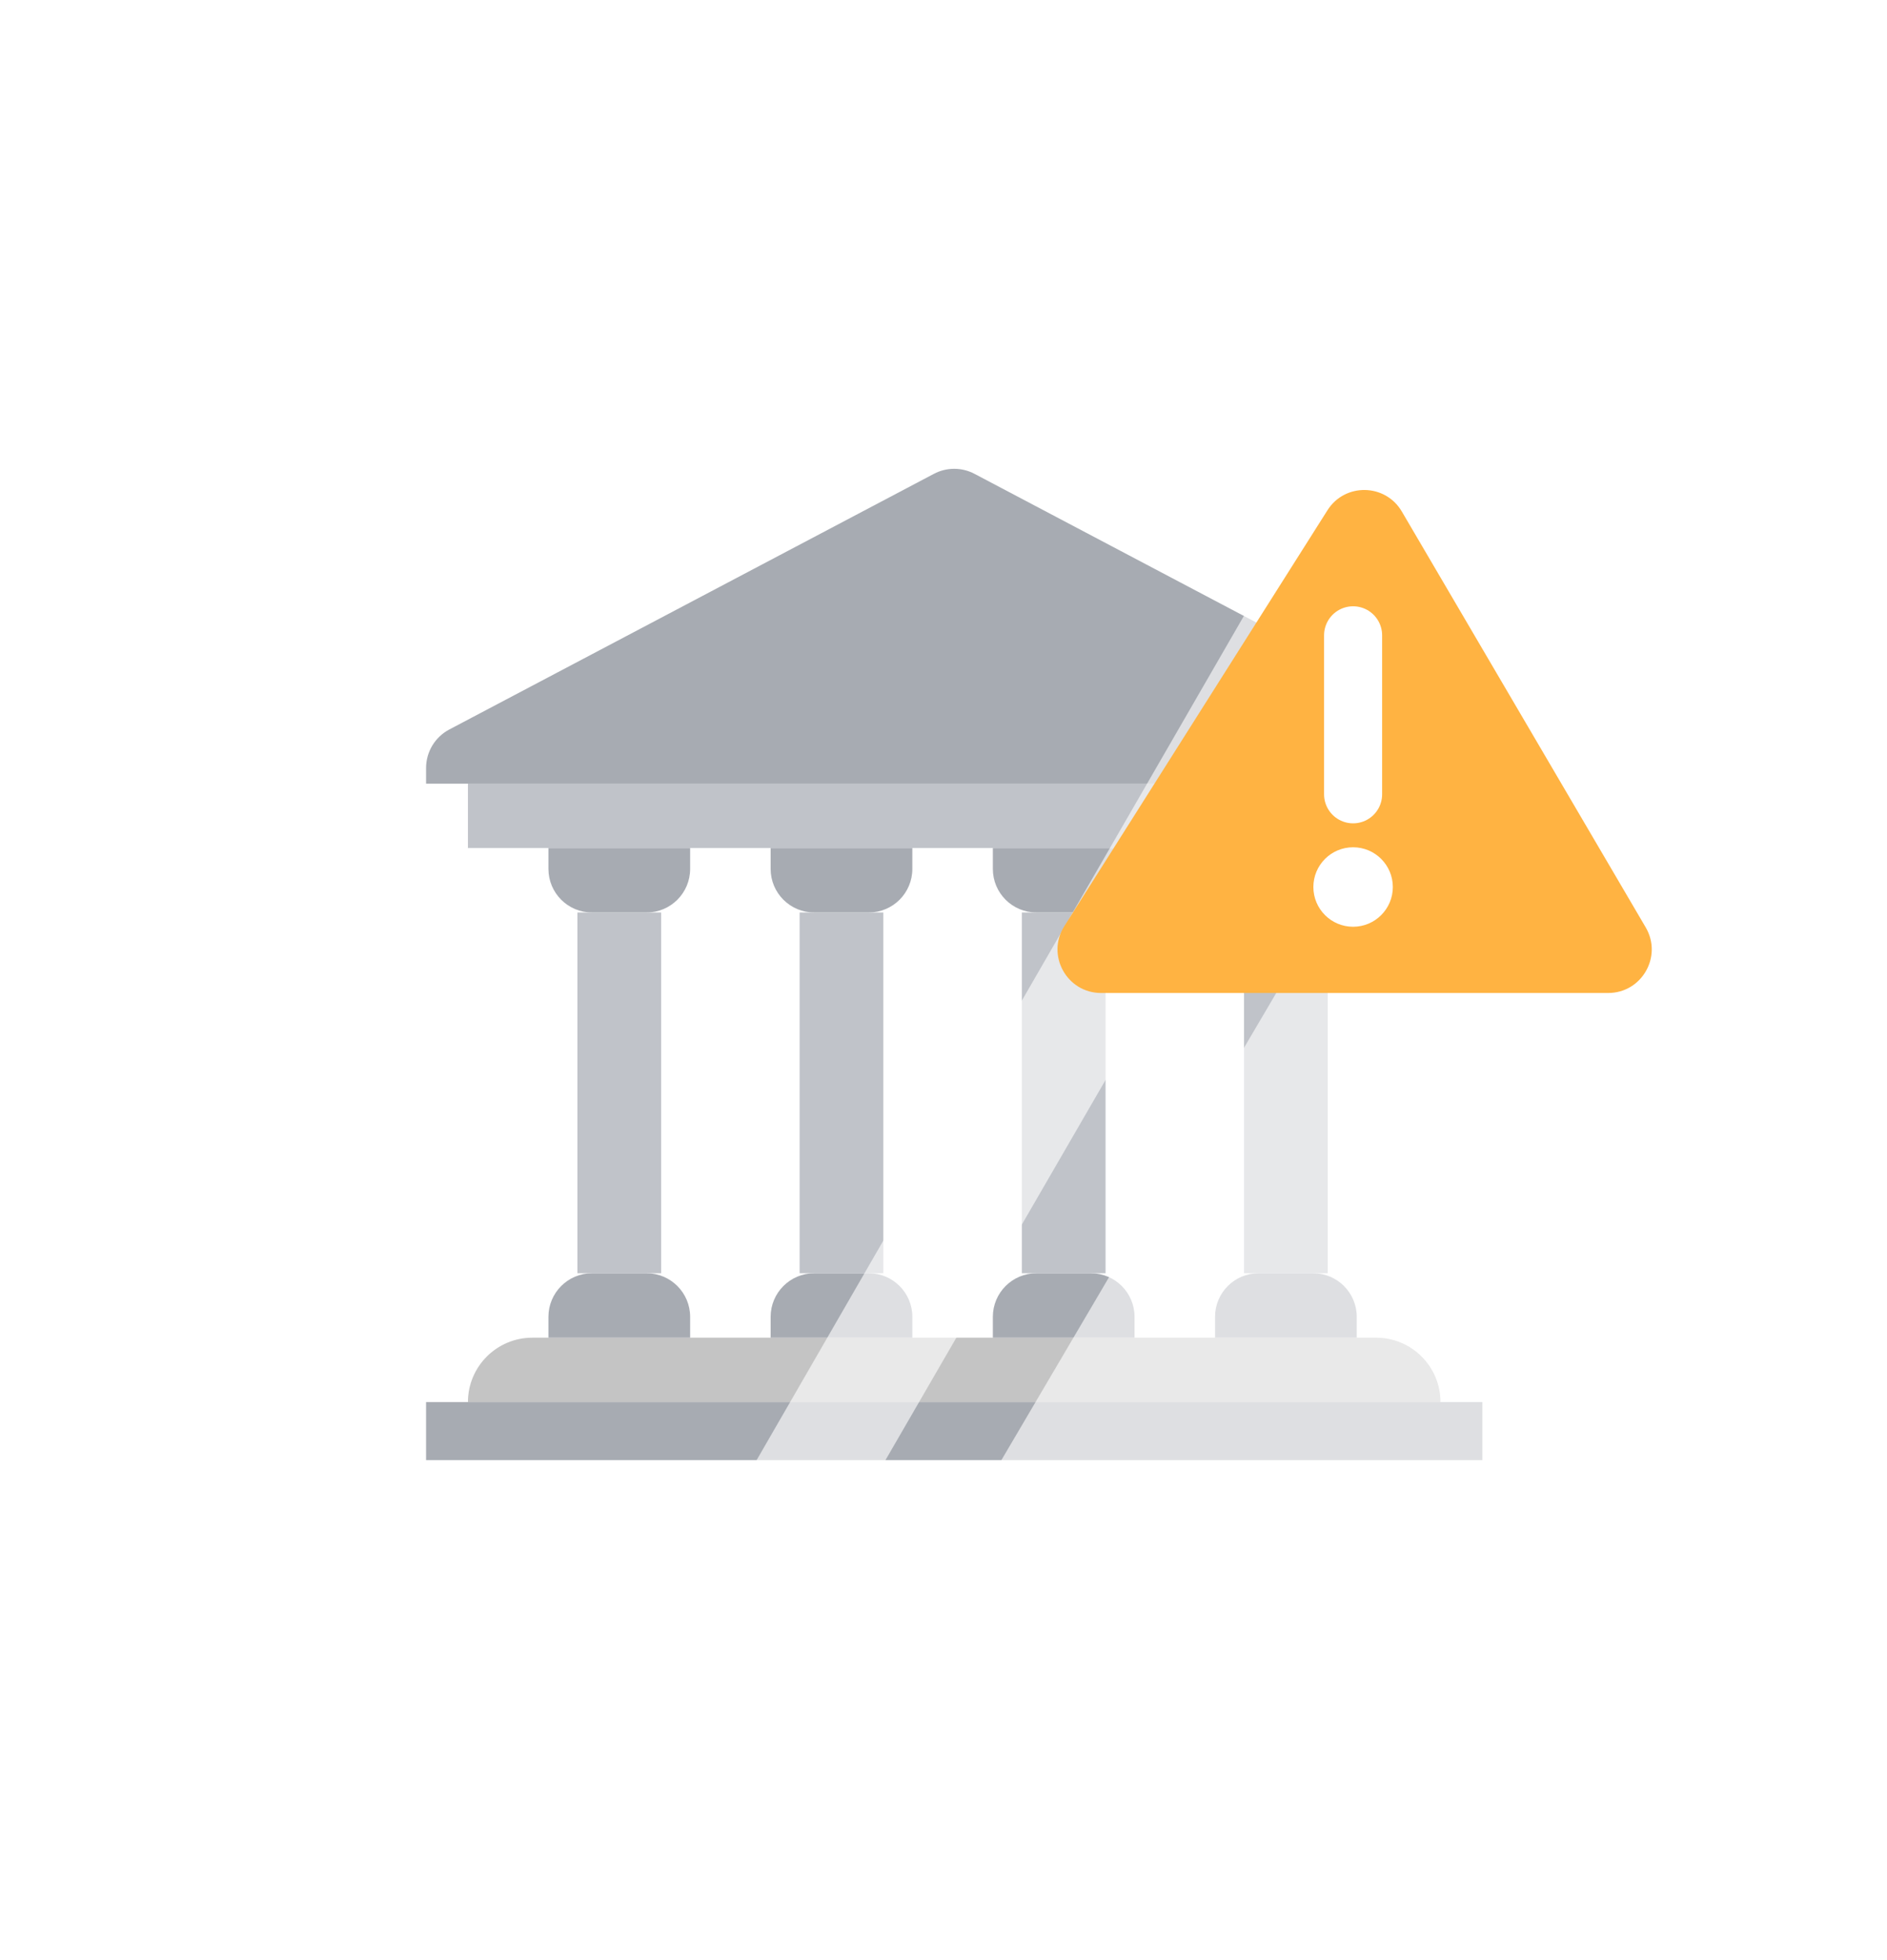 <svg width="130" height="135" viewBox="0 0 130 135" fill="none" xmlns="http://www.w3.org/2000/svg">
<g filter="url(#filter0_d_301_197)">
<path d="M65 126C97.032 126 123 100.033 123 68C123 35.968 97.032 10 65 10C32.968 10 7 35.968 7 68C7 100.033 32.968 126 65 126Z" fill="white"/>
</g>
<rect x="29.353" y="96.568" width="72.769" height="3.993" fill="#A7ABB2"/>
<path d="M32.237 96.568C32.237 94.117 34.224 92.131 36.674 92.131H94.8C97.251 92.131 99.238 94.117 99.238 96.568V96.568H32.237V96.568Z" fill="#C4C4C4"/>
<rect x="32.237" y="53.971" width="67.001" height="4.437" fill="#C0C3C9"/>
<path d="M37.783 58.409H47.545V59.846C47.545 61.503 46.202 62.846 44.545 62.846H40.783C39.127 62.846 37.783 61.503 37.783 59.846V58.409Z" fill="#A7ABB2"/>
<path d="M53.091 58.409H62.853V59.846C62.853 61.503 61.51 62.846 59.853 62.846H56.091C54.435 62.846 53.091 61.503 53.091 59.846V58.409Z" fill="#A7ABB2"/>
<path d="M68.4 58.409H78.161V59.846C78.161 61.503 76.818 62.846 75.161 62.846H71.4C69.743 62.846 68.4 61.503 68.4 59.846V58.409Z" fill="#A7ABB2"/>
<path d="M83.708 58.409H93.469V59.846C93.469 61.503 92.126 62.846 90.469 62.846H86.708C85.051 62.846 83.708 61.503 83.708 59.846V58.409Z" fill="#A7ABB2"/>
<path d="M37.783 90.694C37.783 89.037 39.127 87.694 40.783 87.694H44.545C46.202 87.694 47.545 89.037 47.545 90.694V92.131H37.783V90.694Z" fill="#A7ABB2"/>
<path d="M53.091 90.694C53.091 89.037 54.435 87.694 56.091 87.694H59.853C61.51 87.694 62.853 89.037 62.853 90.694V92.131H53.091V90.694Z" fill="#A7ABB2"/>
<path d="M68.4 90.694C68.4 89.037 69.743 87.694 71.4 87.694H75.161C76.818 87.694 78.161 89.037 78.161 90.694V92.131H68.4V90.694Z" fill="#A7ABB2"/>
<path d="M83.708 90.694C83.708 89.037 85.051 87.694 86.708 87.694H90.469C92.126 87.694 93.469 89.037 93.469 90.694V92.131H83.708V90.694Z" fill="#A7ABB2"/>
<rect x="39.78" y="62.846" width="5.768" height="24.848" fill="#C0C3C9"/>
<rect x="55.088" y="62.846" width="5.768" height="24.848" fill="#C0C3C9"/>
<rect x="70.396" y="62.846" width="5.768" height="24.848" fill="#C0C3C9"/>
<rect x="85.704" y="62.846" width="5.768" height="24.848" fill="#C0C3C9"/>
<path d="M29.353 52.897C29.353 51.784 29.969 50.762 30.953 50.243L64.338 32.635C65.214 32.173 66.261 32.173 67.137 32.635L100.521 50.243C101.506 50.762 102.122 51.784 102.122 52.897V53.971H29.353V52.897Z" fill="#A7ABB2"/>
<g style="mix-blend-mode:soft-light">
<path d="M86.154 41.625L92.884 45.51L60.413 101.581L51.538 101.581L86.154 41.625Z" fill="white" fill-opacity="0.62"/>
</g>
<g style="mix-blend-mode:soft-light">
<path d="M99.349 48.98L102.898 51.087L103.231 101.581H68.389L99.349 48.98Z" fill="white" fill-opacity="0.62"/>
</g>
<path d="M73.323 63.787L91.452 35.143C92.653 33.245 95.438 33.292 96.575 35.23L113.377 63.873C114.55 65.873 113.108 68.391 110.789 68.391H75.858C73.494 68.391 72.059 65.784 73.323 63.787Z" fill="#FFB342"/>
<path d="M93.218 43.757L93.218 54.706" stroke="white" stroke-width="4" stroke-linecap="round"/>
<circle cx="93.218" cy="61.092" r="2.737" fill="white"/>
<defs>
<filter id="filter0_d_301_197" x="0.718" y="5.114" width="128.565" height="128.565" filterUnits="userSpaceOnUse" color-interpolation-filters="sRGB">
<feFlood flood-opacity="0" result="BackgroundImageFix"/>
<feColorMatrix in="SourceAlpha" type="matrix" values="0 0 0 0 0 0 0 0 0 0 0 0 0 0 0 0 0 0 127 0" result="hardAlpha"/>
<feOffset dy="1.396"/>
<feGaussianBlur stdDeviation="3.141"/>
<feColorMatrix type="matrix" values="0 0 0 0 0.898 0 0 0 0 0.898 0 0 0 0 0.898 0 0 0 1 0"/>
<feBlend mode="normal" in2="BackgroundImageFix" result="effect1_dropShadow_301_197"/>
<feBlend mode="normal" in="SourceGraphic" in2="effect1_dropShadow_301_197" result="shape"/>
</filter>
</defs>
</svg>
